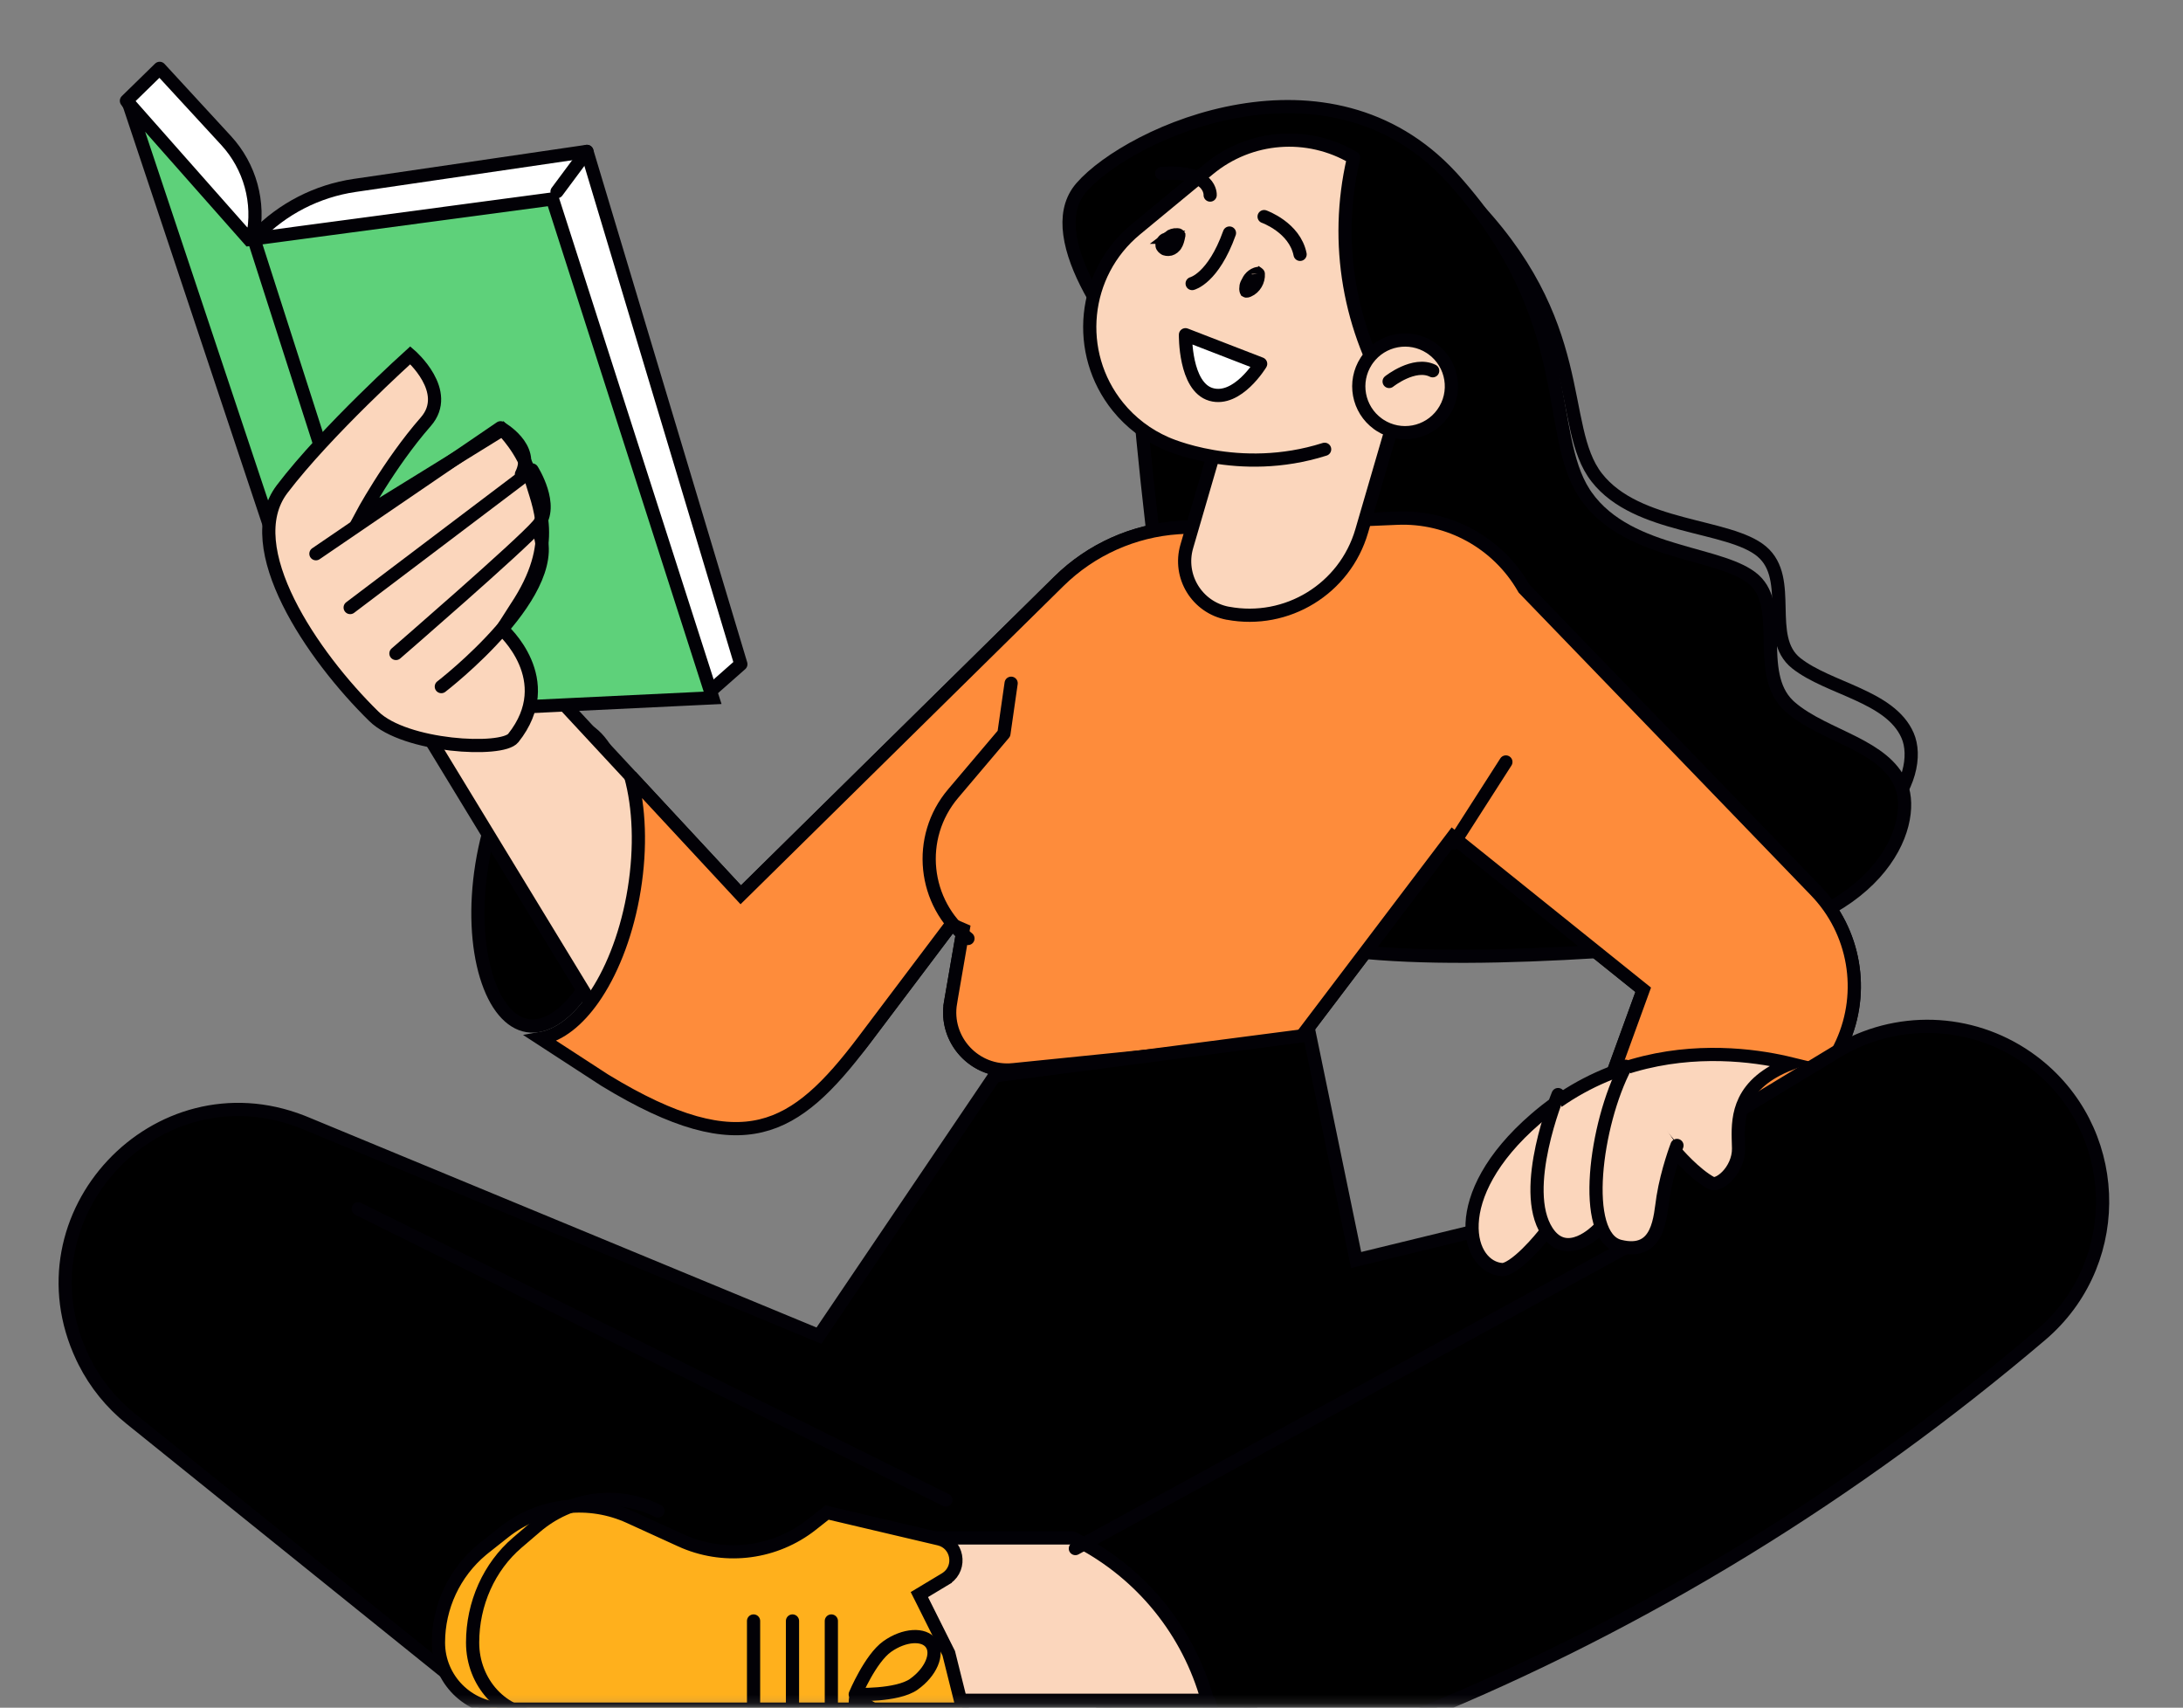 <svg width="248" height="194" viewBox="0 0 248 194" fill="none" xmlns="http://www.w3.org/2000/svg">
<rect x="0" y="0" width="248" height="194" fill="#808080" stroke="none"/>
<mask id="mask0_7651_21890" style="mask-type:alpha" maskUnits="userSpaceOnUse" x="0" y="0" width="248" height="194">
<rect width="248" height="193.839" fill="#D9D9D9"/>
</mask>
<g mask="url(#mask0_7651_21890)">
<path d="M54.746 98.23C55.52 93.415 57.169 89.244 59.173 86.395C61.21 83.499 63.449 82.174 65.397 82.487C67.346 82.8 69.056 84.761 70.082 88.15C71.091 91.484 71.349 95.961 70.574 100.777C69.799 105.593 68.15 109.762 66.146 112.612C64.109 115.507 61.87 116.833 59.922 116.519C57.974 116.205 56.263 114.244 55.237 110.856C54.228 107.522 53.971 103.046 54.746 98.23Z" fill="black" stroke="#020106" stroke-width="1.5"/>
<path d="M129.74 40.774C129.74 40.774 118.184 29.053 123.855 23.199C129.519 17.339 152.41 8.163 166.578 22.416C180.746 36.675 176.824 48.39 181.4 54.25C185.976 60.111 196.442 59.523 200.143 62.649C203.85 65.775 200.364 72.412 204.065 75.343C207.772 78.273 214.745 79.056 216.709 83.546C218.673 88.036 214.091 98.778 193.604 100.344C173.117 101.904 151.97 102.687 143.033 98.392C134.095 94.098 129.734 40.78 129.734 40.78L129.74 40.774Z" stroke="#020106" stroke-width="1.5" stroke-linecap="round" stroke-linejoin="round"/>
<path d="M140.893 12.577C148.93 11.221 157.901 12.567 164.841 20.06L165.17 20.421C172.268 28.36 174.826 35.574 176.19 41.634C176.533 43.155 176.8 44.605 177.047 45.985C177.292 47.36 177.519 48.676 177.774 49.902C178.253 52.194 178.852 54.267 179.96 55.988L180.188 56.328C182.677 59.866 186.731 61.413 190.451 62.519C192.359 63.086 194.122 63.52 195.711 64.055C197.192 64.552 198.376 65.093 199.192 65.79L199.351 65.933C200.143 66.675 200.575 67.643 200.812 68.8C201.051 69.972 201.08 71.274 201.107 72.655C201.135 74.005 201.161 75.437 201.435 76.742C201.694 77.982 202.186 79.166 203.156 80.108L203.356 80.293C204.368 81.182 205.583 81.891 206.827 82.528C207.451 82.848 208.093 83.154 208.726 83.456C209.362 83.76 209.99 84.059 210.603 84.371C213.002 85.593 214.991 86.929 215.92 89.062L216.006 89.272C216.87 91.473 216.348 95.483 212.962 99.227C209.707 102.825 203.811 106.146 194.102 107.143L193.15 107.232C182.739 108.116 172.187 108.775 163.113 108.609C154.282 108.449 146.988 107.506 142.57 105.324L142.151 105.109C141.247 104.626 140.27 103.354 139.288 101.26C138.324 99.205 137.419 96.501 136.578 93.355C134.896 87.066 133.495 79.113 132.374 71.287C131.254 63.467 130.417 55.795 129.86 50.077C129.582 47.218 129.373 44.849 129.234 43.194C129.165 42.368 129.114 41.719 129.079 41.278C129.062 41.058 129.049 40.889 129.04 40.775C129.036 40.719 129.032 40.675 129.03 40.647C129.029 40.632 129.028 40.621 129.027 40.614V40.605C129.027 40.604 129.027 40.604 128.279 40.659L129.027 40.603L128.906 38.97L128.318 39.558C128.017 39.192 127.604 38.675 127.127 38.041C126.13 36.715 124.865 34.886 123.781 32.861C122.693 30.829 121.811 28.644 121.537 26.599C121.282 24.692 121.56 22.966 122.631 21.569L122.855 21.295C125.599 18.144 132.685 13.962 140.893 12.577Z" fill="black" stroke="#020106" stroke-width="1.5"/>
<path d="M158.698 58.874C164.597 58.623 170.146 61.672 173.089 66.787L173.135 66.868L173.199 66.935L206.281 101.197C210.737 105.811 211.901 112.66 209.278 118.471L209.013 119.029L206.545 123.964L174.075 147.106L186.495 112.947L186.679 112.442L186.26 112.105L165.65 95.547L165.049 95.064L164.583 95.678L147.487 118.24L115.108 121.524C110.929 121.95 107.475 118.398 107.933 114.293L107.989 113.895L109.421 105.605L108.083 105.026L98.106 118.252C90.694 128.078 75.828 127.493 69.168 117.29L68.856 116.797L49.036 84.239L60.394 76.044L83.633 101.089L84.158 101.655L84.709 101.112L120.305 66.036C123.957 62.441 128.775 60.282 133.876 59.941L134.37 59.914L158.698 58.874Z" fill="#FBD6BC" stroke="#020106" stroke-width="1.5"/>
<path d="M158.695 58.874C164.593 58.617 170.141 61.672 173.085 66.788L173.132 66.868L173.196 66.935L206.278 101.198C210.734 105.812 211.898 112.667 209.275 118.472L209.01 119.029L206.542 123.964L174.07 147.108L186.491 112.947L186.675 112.442L186.256 112.106L165.647 95.547L165.046 95.064L164.579 95.679L147.482 118.241L115.105 121.524H115.104C110.791 121.963 107.251 118.166 107.986 113.896L107.985 113.895L109.417 105.606L108.079 105.027L98.103 118.253C94.181 123.449 90.76 126.871 86.44 127.896C82.138 128.918 76.718 127.608 68.68 122.698L61.423 117.979C63.617 117.594 65.682 115.871 67.371 113.471C69.398 110.589 71.035 106.545 71.894 101.938L72.055 101.01C72.819 96.258 72.629 91.726 71.65 88.176L83.629 101.083L84.154 101.649L84.705 101.107L120.301 66.031C123.953 62.436 128.771 60.277 133.871 59.941L134.366 59.914L158.694 58.874H158.695Z" fill="#FE8C3B" stroke="#020106" stroke-width="1.5"/>
<path d="M28.054 29.977L14.363 11.454L18.138 7.766L25.68 15.957C28.409 18.917 29.534 23.016 28.702 26.956L28.06 29.984L28.054 29.977Z" fill="white" stroke="#020106" stroke-width="1.5" stroke-linecap="round" stroke-linejoin="round"/>
<path d="M80.306 78.861L84.166 75.454L66.677 17.199L40.293 21.065C36.03 21.689 32.096 23.708 29.105 26.803L29.074 26.84L47.799 80.329L80.306 78.855V78.861Z" fill="white" stroke="#020106" stroke-width="1.5" stroke-linecap="round" stroke-linejoin="round"/>
<path d="M28.041 26.908L28.306 27.208L28.702 27.154L62.759 22.601L80.956 79.277L46.694 80.919L31.259 61.631L14.611 11.713L28.041 26.908Z" fill="#5ED17A" stroke="#020106" stroke-width="1.5"/>
<path d="M28.605 26.412L46.352 81.688" stroke="#020106" stroke-width="1.5" stroke-linecap="round" stroke-linejoin="round"/>
<path d="M63.281 21.773L66.676 17.203" stroke="#020106" stroke-width="1.5" stroke-linecap="round" stroke-linejoin="round"/>
<path d="M125.551 180.964C127.157 179.871 129.442 179.884 131.955 181.026C134.453 182.161 137.052 184.368 139.116 187.402C141.18 190.435 142.278 193.662 142.417 196.403C142.556 199.159 141.729 201.289 140.123 202.382C138.517 203.474 136.232 203.461 133.719 202.32C131.221 201.185 128.623 198.978 126.559 195.945C124.495 192.911 123.396 189.684 123.257 186.943C123.118 184.187 123.945 182.057 125.551 180.964Z" fill="black" stroke="#020106" stroke-width="1.5"/>
<path d="M208.646 119.48C215.378 115.397 223.854 115.679 230.289 120.133L230.905 120.577C240.962 128.115 241.565 142.931 232.298 151.275L231.849 151.668C210.702 169.635 186.937 184.318 161.264 194.794L158.774 195.794C152.695 198.193 146.428 200.47 139.948 202.614L137.585 194.102L137.432 193.552H55.051L14.815 161.144C12.633 159.387 10.855 157.19 9.593 154.693L9.347 154.189C1.74 138.029 17.82 120.98 34.315 127.438L34.704 127.595L92.476 151.501L93.041 151.735L93.384 151.229L113.001 122.22L148.778 117.567L153.904 142.384L154.062 143.145L154.816 142.96L179.934 136.837L180.046 136.81L180.145 136.75L208.646 119.48Z" fill="black" stroke="#020106" stroke-width="1.5"/>
<path d="M40.684 137.328L107.46 170.41" stroke="#020106" stroke-width="1.5" stroke-linecap="round" stroke-linejoin="round"/>
<path d="M114.87 77.619L114.05 83.339L108.276 90.159C104.067 95.133 104.838 102.602 109.964 106.615" stroke="#020106" stroke-width="1.5" stroke-linecap="round" stroke-linejoin="round"/>
<path d="M171.075 86.562L165.184 95.757" stroke="#020106" stroke-width="1.5" stroke-linecap="round" stroke-linejoin="round"/>
<path d="M137.174 193.16H102.562V174.717H121.862L122.529 175.065C129.717 178.797 135.027 185.355 137.18 193.166L137.174 193.16Z" fill="#FBD6BC" stroke="#020106" stroke-width="1.5" stroke-linecap="round" stroke-linejoin="round"/>
<path d="M187.103 140.393L122.168 175.922" stroke="#020106" stroke-width="1.5" stroke-linecap="round" stroke-linejoin="round"/>
<path d="M57.278 174.053C61.195 170.951 66.484 170.228 71.077 172.137L71.519 172.33L77.33 174.983V174.984C82.075 177.154 87.614 176.58 91.805 173.515L92.206 173.21L93.959 171.83L106.675 174.824L106.707 174.832C108.787 175.339 109.272 178.054 107.562 179.267L107.39 179.379V179.38L105.04 180.793L104.445 181.15L104.757 181.771L107.782 187.818L109.367 194.162H57.37C53.196 194.162 49.812 190.778 49.812 186.604C49.812 182.536 51.615 178.685 54.723 176.081L55.027 175.833L57.278 174.053Z" fill="#FFB01C" stroke="#020106" stroke-width="1.5"/>
<path d="M74.741 171.648C70.165 169.384 64.8 170.088 60.855 173.465L58.775 175.245C55.563 177.991 53.691 182.176 53.691 186.604C53.691 191.192 57.129 194.912 61.369 194.912" stroke="#020106" stroke-width="1.5" stroke-linecap="round" stroke-linejoin="round"/>
<path d="M85.609 184.15V194.085" stroke="#020106" stroke-width="1.5" stroke-linecap="round" stroke-linejoin="round"/>
<path d="M90.031 184.15V194.085" stroke="#020106" stroke-width="1.5" stroke-linecap="round" stroke-linejoin="round"/>
<path d="M94.445 184.15V194.085" stroke="#020106" stroke-width="1.5" stroke-linecap="round" stroke-linejoin="round"/>
<path d="M103.828 191.332C101.901 192.696 97.16 192.494 97.16 192.494C97.16 192.494 98.867 188.42 100.794 187.05C102.721 185.686 104.966 185.539 105.798 186.719C106.636 187.9 105.749 189.968 103.822 191.332H103.828Z" stroke="#020106" stroke-width="1.5" stroke-linecap="round" stroke-linejoin="round"/>
<path d="M97.851 198.091C96.885 196.604 97.185 193.062 97.185 193.062C97.185 193.062 100.188 194.463 101.149 195.95C102.115 197.436 102.158 199.119 101.246 199.712C100.335 200.305 98.818 199.577 97.851 198.091Z" stroke="#020106" stroke-width="1.5" stroke-linecap="round" stroke-linejoin="round"/>
<path d="M136.484 203.574C136.484 203.574 140.803 201.518 137.176 193.162" stroke="#020106" stroke-width="1.5" stroke-linecap="round" stroke-linejoin="round"/>
<path d="M195.509 119.799C198.501 119.869 201.063 120.298 202.874 120.709C203.055 120.75 203.229 120.792 203.395 120.832C200.558 121.936 199.01 123.397 198.216 125.027C197.495 126.508 197.448 128.058 197.478 129.318L197.51 130.468C197.525 131.709 196.946 132.867 196.196 133.631C195.823 134.011 195.435 134.264 195.104 134.386C194.851 134.478 194.673 134.483 194.554 134.455L194.454 134.419C193.516 133.923 192.507 133.056 191.708 132.276C191.314 131.892 190.983 131.541 190.751 131.286C190.635 131.159 190.543 131.056 190.481 130.985C190.451 130.95 190.427 130.923 190.412 130.905C190.405 130.896 190.399 130.89 190.396 130.886C190.394 130.884 190.392 130.882 190.392 130.881V130.88L189.385 129.688L189.082 131.219V131.22C189.082 131.22 189.081 131.222 189.081 131.224C189.08 131.226 189.08 131.231 189.079 131.236C189.077 131.247 189.073 131.263 189.069 131.284C189.061 131.326 189.049 131.389 189.034 131.468C189.004 131.626 188.961 131.854 188.909 132.134C188.806 132.693 188.669 133.459 188.534 134.284C188.304 135.698 188.066 137.372 188.039 138.461L188.041 138.89V138.892C188.102 140.23 186.801 141.411 185.388 141.201L185.251 141.177L185.25 141.176L185.128 141.146C184.843 141.066 184.549 140.909 184.21 140.693C183.87 140.477 183.387 140.129 182.962 139.892C182.503 139.635 181.951 139.406 181.312 139.41C180.74 139.414 180.174 139.603 179.605 139.99L179.361 140.169C178.58 140.779 177.874 140.761 177.349 140.611C177.074 140.533 176.842 140.414 176.68 140.314C176.6 140.265 176.538 140.223 176.5 140.194C176.481 140.18 176.468 140.169 176.461 140.163C176.457 140.16 176.455 140.158 176.455 140.158L176.456 140.159L175.863 139.647L175.378 140.268L175.376 140.27C175.375 140.271 175.373 140.274 175.37 140.277C175.364 140.285 175.356 140.296 175.344 140.312C175.32 140.342 175.283 140.386 175.236 140.443C175.142 140.558 175.005 140.724 174.834 140.923C174.491 141.321 174.018 141.848 173.488 142.368C172.955 142.892 172.383 143.39 171.847 143.745C171.279 144.12 170.879 144.247 170.653 144.232C168.787 144.11 167.087 142.239 167.24 138.97C167.387 135.837 169.297 131.549 174.463 127.094L174.974 126.662C181.85 120.954 189.523 119.659 195.509 119.799Z" fill="#FBD6BC" stroke="#020106" stroke-width="1.5"/>
<path d="M177.005 124.348C177.005 124.348 172.601 135.065 175.745 139.898C177.996 143.366 181.495 139.739 181.495 139.739" fill="#FBD6BC"/>
<path d="M177.005 124.348C177.005 124.348 172.601 135.065 175.745 139.898C177.996 143.366 181.495 139.739 181.495 139.739" stroke="#020106" stroke-width="1.5" stroke-linecap="round" stroke-linejoin="round"/>
<path d="M184.682 121.131C181.232 127.652 179.549 140.474 184.015 141.581C188.548 142.7 188.572 138.192 188.933 135.984C189.423 132.956 190.512 130.129 190.512 130.129" fill="#FBD6BC"/>
<path d="M184.682 121.131C181.232 127.652 179.549 140.474 184.015 141.581C188.548 142.7 188.572 138.192 188.933 135.984C189.423 132.956 190.512 130.129 190.512 130.129" stroke="#020106" stroke-width="1.5" stroke-linecap="round" stroke-linejoin="round"/>
<path d="M58.632 69.025L57.053 71.496C57.053 71.496 63.574 77.222 58.313 83.841C57.029 85.456 46.03 84.862 42.476 81.382C35.508 74.561 27.03 62.174 32.052 55.561C37.074 48.948 46.611 40.359 46.611 40.359C46.611 40.359 51.383 44.47 48.373 47.908C44.164 52.716 40.947 58.76 40.947 58.76L57.09 48.795C57.09 48.795 59.525 51.211 60.302 54.27C61.078 57.335 63.593 61.586 58.632 69.025Z" fill="#FBD6BC" stroke="#020106" stroke-width="1.5"/>
<path d="M35.891 62.906L56.861 48.598C56.861 48.598 60.806 50.794 59.24 53.871" stroke="#020106" stroke-width="1.5" stroke-linecap="round" stroke-linejoin="round"/>
<path d="M39.781 69.018L60.445 53.389C60.445 53.389 63.015 57.438 61.112 59.677C59.21 61.916 44.981 74.236 44.981 74.236" stroke="#020106" stroke-width="1.5" stroke-linecap="round" stroke-linejoin="round"/>
<path d="M50.137 78C50.137 78 64.726 66.799 60.989 59.941" stroke="#020106" stroke-width="1.5" stroke-linecap="round" stroke-linejoin="round"/>
<path d="M139.487 69.662C146.204 70.928 152.78 66.891 154.694 60.333L159.717 43.107L141.365 39.645L134.826 62.071C133.828 65.484 135.994 69.007 139.487 69.668V69.662Z" fill="#FBD6BC" stroke="#020106" stroke-width="1.5" stroke-linecap="round" stroke-linejoin="round"/>
<path d="M150.485 51.041C140.698 54.155 132.452 50.356 132.452 50.356C130.329 49.432 128.457 48.007 127.001 46.208C122.04 40.073 122.945 31.08 129.032 26.058L137.333 19.201C141.995 15.347 148.577 14.839 153.776 17.928L153.728 18.136C151.55 27.606 153.263 37.552 158.481 45.749" fill="#FBD6BC"/>
<path d="M150.485 51.041C140.698 54.155 132.452 50.356 132.452 50.356C130.329 49.432 128.457 48.007 127.001 46.208C122.04 40.073 122.945 31.08 129.032 26.058L137.333 19.201C141.995 15.347 148.577 14.839 153.776 17.928L153.728 18.136C151.55 27.606 153.263 37.552 158.481 45.749" stroke="#020106" stroke-width="1.5" stroke-linecap="round" stroke-linejoin="round"/>
<path d="M155.361 40.81C157.011 38.527 160.147 37.959 162.483 39.474L162.707 39.627C165.063 41.33 165.592 44.617 163.89 46.973C162.24 49.255 159.104 49.823 156.768 48.309L156.544 48.155C154.262 46.505 153.693 43.369 155.208 41.033L155.361 40.81Z" fill="#FBD6BC" stroke="#020106" stroke-width="1.5"/>
<path d="M157.812 43.337C157.812 43.337 160.645 41.074 162.761 42.12" stroke="#020106" stroke-width="1.5" stroke-linecap="round" stroke-linejoin="round"/>
<path d="M134.676 38.027L143.216 41.331C143.216 41.331 140.592 45.68 137.582 44.811C134.572 43.937 134.676 38.027 134.676 38.027Z" fill="white" stroke="#020106" stroke-width="1.5" stroke-linecap="round" stroke-linejoin="round"/>
<path d="M133.712 26.671L133.845 26.688L133.848 26.689C133.854 26.69 133.866 26.693 133.879 26.701C133.892 26.71 133.904 26.721 133.912 26.732C133.914 26.735 133.915 26.739 133.916 26.741V26.746C133.826 27.22 133.726 27.577 133.551 27.842L133.471 27.949L133.468 27.952C133.271 28.191 132.982 28.333 132.744 28.333C132.577 28.333 132.471 28.316 132.404 28.293L132.35 28.269L132.348 28.268L132.221 28.185C132.149 28.13 132.1 28.077 132.068 28.025L132.031 27.949L132.029 27.943L132.012 27.875C132.004 27.824 132.006 27.76 132.023 27.678L132.062 27.54C132.074 27.503 132.106 27.447 132.188 27.362L132.286 27.267L132.287 27.266C132.311 27.244 132.356 27.215 132.445 27.188L132.589 27.144L132.705 27.047C132.754 27.006 132.794 26.965 132.807 26.952H132.806C133.06 26.754 133.401 26.65 133.712 26.671Z" fill="black" stroke="#020106" stroke-width="1.5"/>
<path d="M142.905 31.076C142.929 31.091 142.941 31.106 142.946 31.113C142.949 31.117 142.949 31.119 142.949 31.119V31.117C143.006 31.905 142.529 32.702 141.832 33.001L141.689 33.055C141.639 33.071 141.618 33.069 141.615 33.068C141.614 33.068 141.612 33.068 141.61 33.067C141.608 33.066 141.601 33.064 141.59 33.058L141.571 33.047C141.565 33.035 141.561 33.022 141.559 33.006L141.555 32.977L141.549 32.949L141.531 32.788C141.528 32.62 141.565 32.429 141.64 32.256C141.685 32.164 141.703 32.127 141.728 32.089L141.752 32.051L141.771 32.01C141.81 31.931 141.846 31.861 141.882 31.801L141.988 31.645L141.991 31.64C142.174 31.407 142.431 31.218 142.678 31.128L142.783 31.096L142.806 31.09L142.828 31.083C142.856 31.074 142.876 31.071 142.888 31.069C142.89 31.069 142.892 31.07 142.895 31.069L142.905 31.076Z" fill="black" stroke="#020106" stroke-width="1.5"/>
<path d="M139.673 26.473C137.825 31.642 135.434 32.211 135.434 32.211" stroke="#020106" stroke-width="1.5" stroke-linecap="round" stroke-linejoin="round"/>
<path d="M143.609 24.607C143.609 24.607 147.078 25.831 147.696 28.896" stroke="#020106" stroke-width="1.5" stroke-linecap="round" stroke-linejoin="round"/>
<path d="M137.48 22.16C137.48 22.16 137.682 19.303 131.969 19.707" stroke="#020106" stroke-width="1.5" stroke-linecap="round" stroke-linejoin="round"/>
</g>
</svg>
